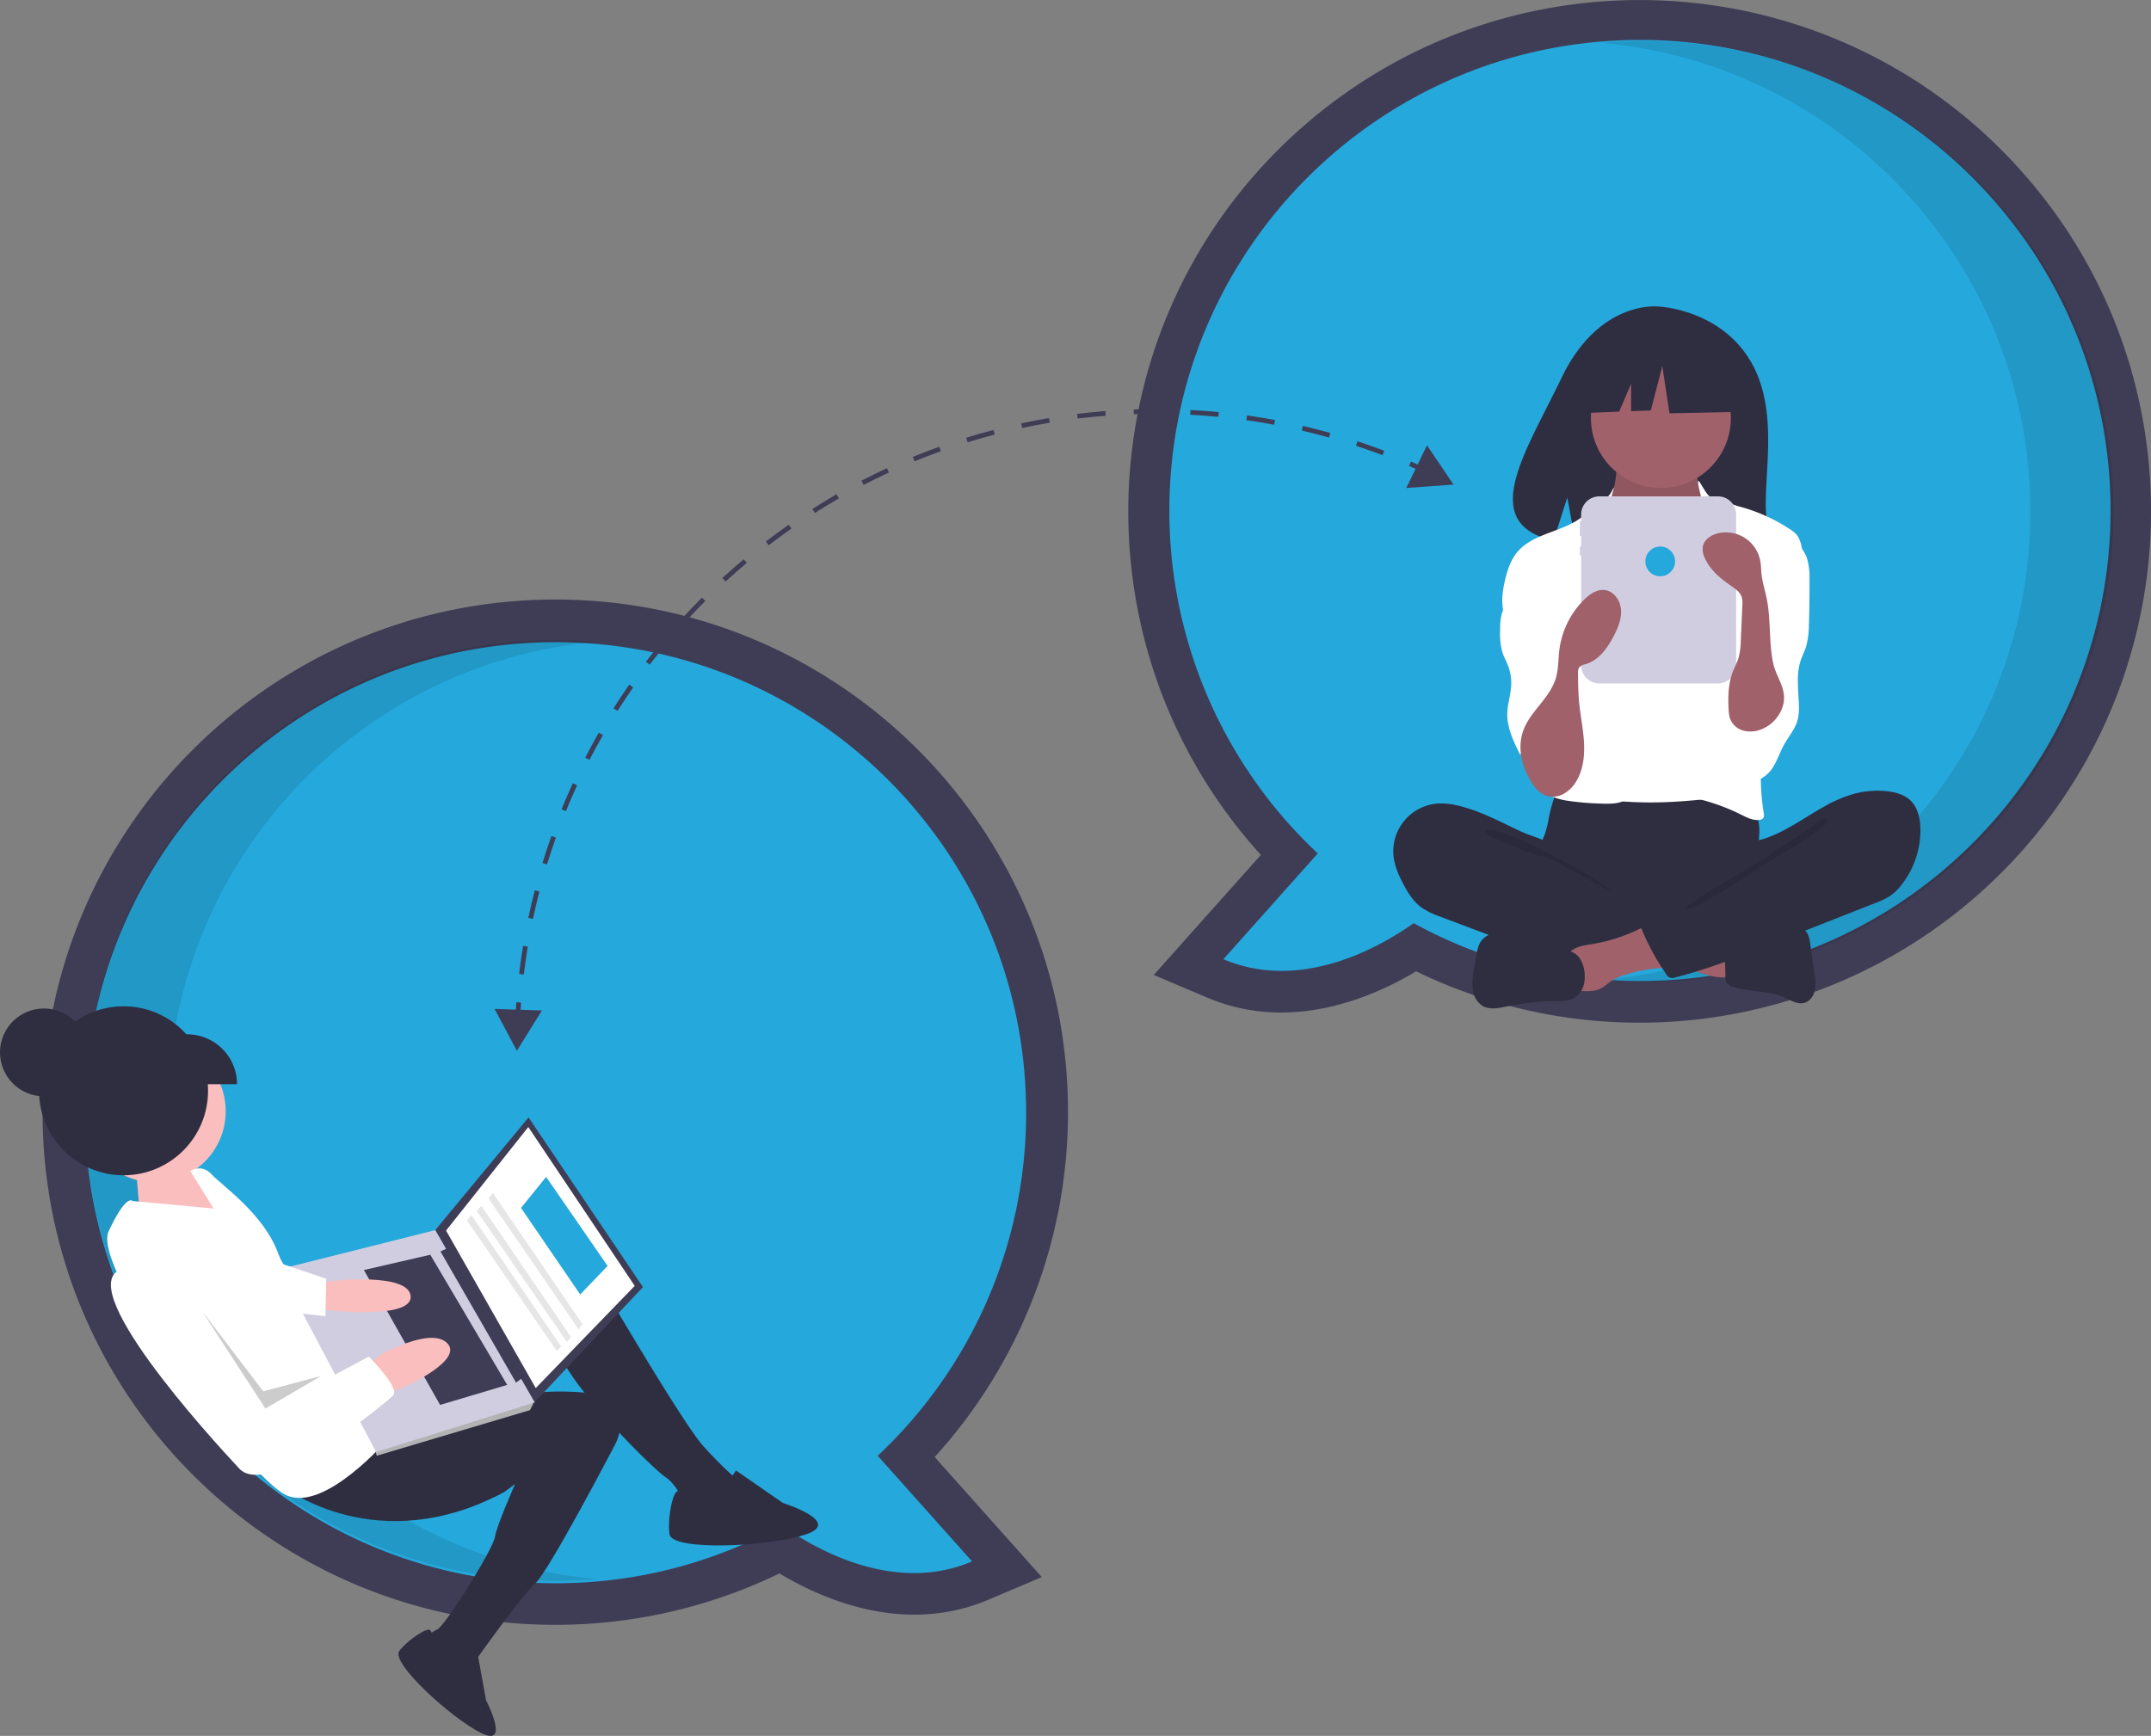 <svg xmlns="http://www.w3.org/2000/svg" viewBox="0 0 883.45 713.08"><rect x="0" y="0" width="883.45" height="713.08" fill="#808080" stroke="none"/><defs><style>.cls-1{fill:#3f3d56;}.cls-2{fill:#25a8dc;}.cls-3{opacity:0.1;}.cls-10,.cls-3{isolation:isolate;}.cls-4{fill:#2f2e41;}.cls-5{fill:#a0616a;}.cls-6{fill:#fff;}.cls-7{fill:#d0cde1;}.cls-8{fill:#fbbebe;}.cls-9{fill:#b3b3b3;}.cls-10{opacity:0.2;}.cls-11{fill:#e6e6e6;}</style></defs><title>Soporte de calidad001</title><g id="Capa_2" data-name="Capa 2"><g id="bdb04d07-607e-4453-aab0-0c653d7063a3"><path class="cls-1" d="M581.62,399c-18.64,11.18-51.87,25.2-85.82,10.79l-21.94-9.3,44-49.3c-77.93-85.93-71.45-218.75,14.47-296.68S751.06-17,829,68.93s71.45,218.76-14.47,296.68A210,210,0,0,1,581.62,399ZM497.36,209.7a174.52,174.52,0,0,0,55.57,128.42l12.13,11.4-27.67,31c14.41-2.92,27-10.72,33.34-15.25l8.73-6.22,9.4,5.17a176.29,176.29,0,0,0,84.7,21.66c97.16,0,176.2-79,176.2-176.2s-79-176.2-176.2-176.2-176.2,79.05-176.2,176.2Z"></path><path class="cls-2" d="M480.28,209.7c0-106.74,86.53-193.28,193.28-193.28S866.84,103,866.84,209.7,780.31,403,673.56,403a192.52,192.52,0,0,1-92.93-23.78c-13.36,9.51-46,28.47-78.16,14.81l38.76-43.45A192.76,192.76,0,0,1,480.28,209.7Z"></path><path class="cls-3" d="M833.92,210.12c0-101-77.46-183.87-176.2-192.52,5.63-.49,11.32-.76,17.08-.76,106.75,0,193.28,86.53,193.28,193.28S781.55,403.4,674.8,403.4c-5.75,0-11.43-.27-17.06-.76C756.48,394,833.92,311.1,833.92,210.12Z"></path><path class="cls-1" d="M228.16,667.46C111.85,667.52,17.53,573.28,17.47,457S111.66,246.34,228,246.28,438.6,340.47,438.65,456.77a210.58,210.58,0,0,1-54.76,141.76l44,49.3-21.94,9.31c-33.95,14.4-67.17.38-85.82-10.8A211,211,0,0,1,228.16,667.46Zm0-386.57C131,280.89,52,359.94,52,457.09s79,176.2,176.2,176.2a176.25,176.25,0,0,0,84.71-21.66l9.39-5.16,8.74,6.21c6.36,4.53,18.92,12.33,33.33,15.25l-27.67-31,12.13-11.4a174.52,174.52,0,0,0,55.57-128.42c0-97.15-79-176.2-176.2-176.2Z"></path><path class="cls-2" d="M421.44,457.09c0-106.74-86.53-193.28-193.28-193.28S34.88,350.35,34.88,457.09s86.53,193.29,193.28,193.29a192.29,192.29,0,0,0,92.93-23.78c13.36,9.51,46,28.47,78.16,14.81L360.49,598A192.72,192.72,0,0,0,421.44,457.09Z"></path><path class="cls-3" d="M69,456.12c0-101,77.46-183.88,176.2-192.52-5.63-.5-11.32-.77-17.08-.77-106.75,0-193.28,86.54-193.28,193.29S121.41,649.4,228.16,649.4c5.75,0,11.43-.27,17.06-.76C146.49,640,69,557.1,69,456.12Z"></path><path class="cls-4" d="M718.94,148.3c-12.65-21.37-37.67-22.37-37.67-22.37s-24.38-3.12-40,29.43c-14.58,30.33-34.7,59.62-3.24,66.72l5.68-17.68,3.52,19a123.35,123.35,0,0,0,13.46.23c33.69-1.09,65.77.32,64.74-11.77C724,195.79,731.1,168.86,718.94,148.3Z"></path><path class="cls-4" d="M636.22,335.43a51.39,51.39,0,0,1-1.62,6.94c-.79,2.23-2,4.29-2.73,6.53-2.31,7.17.89,15.16,6,20.69a33.85,33.85,0,0,0,16.46,9.78,67.26,67.26,0,0,0,14.15,1.48c13.14.45,26.63.85,39.08-3.38a67.56,67.56,0,0,0,11.36-5.16,8.43,8.43,0,0,0,3-2.32,8.16,8.16,0,0,0,1.06-4.76c0-5.57-1.16-11.12-.89-16.68.15-3.09.73-6.17.44-9.24a17,17,0,0,0-13-14.68c-3.54-.76-7.2-.35-10.8,0a274.66,274.66,0,0,1-28.1,1.26c-9.58-.07-19.11-1.53-28.65-1.68-2.82,0-2.76.82-3.66,3.55A65.56,65.56,0,0,0,636.22,335.43Z"></path><path class="cls-5" d="M663.42,197.81c-.46,2.42-1,4.92-2.41,6.9-1.67,2.28-4.39,3.58-6.18,5.76-2.7,3.29-2.86,7.91-2.87,12.16,0,3.92.07,8.1,2.26,11.35a19.75,19.75,0,0,0,5.68,5c8.19,5.52,17.05,11.14,26.92,11.33,4.1.07,8.49-1,11.18-4.07a16.72,16.72,0,0,0,2.7-4.82,64,64,0,0,0,4.54-19.52,23,23,0,0,0-.86-9.37c-1.2-3.34-3.63-6.1-5.23-9.27a20.61,20.61,0,0,1-2-12.21,1,1,0,0,0-1.13-1.32l-19.59-1.41a43.34,43.34,0,0,1-5.44-.62c-1-.21-3.84-1.71-4.85-1.32C664.29,187.13,663.8,195.81,663.42,197.81Z"></path><path class="cls-3" d="M663.42,198.43c-.46,2.41-1,4.91-2.41,6.89-1.67,2.28-4.39,3.58-6.18,5.77-2.7,3.28-2.86,7.9-2.87,12.16,0,3.91.07,8.09,2.26,11.34a19.6,19.6,0,0,0,5.68,5c8.19,5.53,17.05,11.15,26.92,11.33,4.1.07,8.49-1,11.18-4.07a16.59,16.59,0,0,0,2.7-4.82,64,64,0,0,0,4.54-19.51,23.05,23.05,0,0,0-.86-9.38c-1.2-3.34-3.63-6.1-5.23-9.27a20.61,20.61,0,0,1-2-12.21,1,1,0,0,0-1.13-1.32l-19.59-1.41a43.34,43.34,0,0,1-5.44-.62c-1-.21-3.84-1.71-4.85-1.31C664.29,187.74,663.8,196.43,663.42,198.43Z"></path><circle class="cls-5" cx="682.15" cy="171.71" r="28.74"></circle><path class="cls-6" d="M667.45,236.07a17.62,17.62,0,0,0,5,4,16,16,0,0,0,6.3,1.2c5.18.14,10.8-.8,14.4-4.53,4.64-4.8,4.49-12.54,8.13-18.14a4,4,0,0,1,1.18-1.28,3.65,3.65,0,0,1,2-.46c4.6,0,8.6,2.94,12.22,5.78a16.15,16.15,0,0,1,4.3,4.38,15,15,0,0,1,1.45,4.44c1.79,8.76,2.37,17.71,2.95,26.63.32,4.93.64,9.86.61,14.8-.07,16.26-3.85,32.26-7.61,48.08-.49,2-1.15,4.32-3,5.3a7.36,7.36,0,0,1-2.61.64c-10.77,1.26-21.56,2.53-32.41,2.7q-6.35.09-12.68-.31a7.07,7.07,0,0,1-2.14-.37,6,6,0,0,1-2.33-2c-5.86-7.39-6.21-17.61-6.17-27q.13-34.6,2.47-69.14c.13-1.9.16-4.21-1.21-5.71A71,71,0,0,0,667.45,236.07Z"></path><path class="cls-6" d="M661.36,202.89c-1,1.75-8.12,6.12-9.51,7.57-7.71,8.14-21.8,7.83-28.86,16.54-2.48,3.07-3.77,6.92-4.72,10.75-1.34,5.42-2.06,11.33.19,16.43,2.16,4.92,6.72,8.31,9.81,12.7,3.39,4.82,4.92,10.67,6.38,16.39,1.08,4.21,2.17,8.53,1.75,12.87-.48,4.92-2.86,9.43-4.27,14.18s-1.65,10.39,1.61,14.12c2.39,2.74,6.14,3.83,9.72,4.44a112.87,112.87,0,0,0,13.86,1.21c4.1.18,8.62.21,11.77-2.41,2.48-2.08,3.56-5.44,3.7-8.67s-.53-6.44-.95-9.65-.61-6.68-.75-10q-.95-22.56-.26-45.15a38.69,38.69,0,0,0-.45-9.37c-.88-4-3.06-7.63-4.88-11.33a42.88,42.88,0,0,1-4.75-22.65C661.3,202.77,664.82,196.63,661.36,202.89Z"></path><path class="cls-6" d="M701.71,203.5c1.48,1.52,6.5,2,8.39,3a29.41,29.41,0,0,0,5.51,1.9A71.66,71.66,0,0,1,735,217.29a11.71,11.71,0,0,1,3.24,2.79,12.9,12.9,0,0,1,1.79,5.06c.92,4.56,1.84,9.18,1.64,13.83-.22,4.93-1.71,9.71-3.18,14.42L732.94,271c-4.11,13.14-8.25,26.42-9.41,40.15a94.09,94.09,0,0,0,.85,22.8,2.69,2.69,0,0,1-.28,2.21,2.15,2.15,0,0,1-1.35.62c-2.66.42-5.23-.94-7.64-2.14A84.46,84.46,0,0,0,691.78,327,54.4,54.4,0,0,0,699,312.08a90.19,90.19,0,0,0,2.19-10.27L703.78,287a145.8,145.8,0,0,0,2.2-16.4,20.63,20.63,0,0,0-.36-6.17,29.59,29.59,0,0,0-2.34-5.57c-4.22-8.78-6.21-18.81-4.54-28.42.72-4.2,2.14-8.41,1.55-12.64-.57-4.06,0-7.22-1-11.24C695,190.05,698.93,200.64,701.71,203.5Z"></path><path class="cls-6" d="M622.92,240.9c-1.93,4-5.15,7.4-6.24,11.69a25.69,25.69,0,0,0-.55,6.12,29,29,0,0,0,.91,9.19c.61,1.9,1.61,3.65,2.32,5.5a19.92,19.92,0,0,1,1.31,8.15c-.19,3.85-1.5,7.59-1.6,11.44-.16,6.06,2.64,11.76,5.37,17.16a12.61,12.61,0,0,1,18.34-6,3.73,3.73,0,0,0,.83-2.74q.3-10.55.58-21.09c.3-10.87.58-21.88-1.92-32.47-1.13-4.78-2.88-9.54-6.11-13.24-1.69-2-7.45-7.1-10.23-4.91-1.25,1-1,3.66-1.16,5A21.3,21.3,0,0,1,622.92,240.9Z"></path><path class="cls-6" d="M742.19,229.38a29,29,0,0,1,1,8.85q.06,9.11-.24,18.22a34.23,34.23,0,0,1-1.18,9.23c-.62,1.95-1.58,3.79-2.23,5.74-1.92,5.84-.87,12.17-.7,18.32a21.11,21.11,0,0,1-.51,5.93c-1,3.81-3.74,6.89-5.65,10.34-1.81,3.28-2.9,7-5.06,10s-5.9,5.48-9.53,4.54c-2.74-.71-4.7-3.14-6.05-5.64A27.72,27.72,0,0,1,709.16,297c1.36-7.46,5.74-14.08,7.32-21.5,2.17-10.18-1.13-20.69-1-31.11a15.13,15.13,0,0,1,.66-4.82c.83-2.38,2.61-4.28,4.25-6.18a77,77,0,0,0,5.72-7.51c1.18-1.76,2.78-6.27,4.86-6.65C735.61,218.38,741,225.78,742.19,229.38Z"></path><path class="cls-4" d="M598.73,330.9a28.33,28.33,0,0,0-7.89-.84,19.69,19.69,0,0,0-18.57,20.75,18.54,18.54,0,0,0,.29,2.46,33,33,0,0,0,3.13,8.55c2.09,4.24,4.6,8.48,8.47,11.2a33.12,33.12,0,0,0,7.48,3.56l20.4,7.69c3,1.13,6,2.26,9,3.31A177.11,177.11,0,0,0,668.26,397a51.41,51.41,0,0,0,14.65-.75,4.74,4.74,0,0,0,3-1.62,5.08,5.08,0,0,0,.67-2.21l1.26-8.79a7.36,7.36,0,0,0-.11-3.7c-.57-1.48-2-2.41-3.39-3.2-13.41-7.7-29.07-11.95-40.36-22.53-2.66-2.49-4.88-6.43-8.11-8.12-3.66-1.92-8-3-11.76-4.78C615.83,337.4,607.7,333,598.73,330.9Z"></path><path class="cls-3" d="M619.1,342.75c7.21,2.26,37.66,17.91,42.87,23.38-.7.25-24.43-13.05-25.14-13.27a142.34,142.34,0,0,1-19.13-6.74c-1.24-.57-8-3.26-7.73-4.82C610.32,339.54,617.82,342.35,619.1,342.75Z"></path><path class="cls-5" d="M709.06,401.51a1.7,1.7,0,0,0,1.14-.33,1.79,1.79,0,0,0,.36-1.32l0-12c-3.45-1.64-7.3-2.17-11.08-2.67l-17.63-2.36c.4.05-2.76,7.6-2.28,8.6.86,1.78,7.39,3.35,9.23,4.19C695.18,398.56,701.84,401.76,709.06,401.51Z"></path><path class="cls-5" d="M653.72,387.85c-3.33.53-7,1-9.2,3.59-2.74,3.29-1.57,8.19-.27,12.26a4,4,0,0,0,4.53,3.34l.11,0c3,.19,6.27.34,8.92-1.15a36.26,36.26,0,0,0,3.47-2.58,22.41,22.41,0,0,1,6.37-2.91,65,65,0,0,1,12.79-2.64,19.59,19.59,0,0,0,5-.88,5.59,5.59,0,0,0,3.55-3.45c.62-2.18-.65-4.39-1.86-6.3a25.24,25.24,0,0,0-5.36-6.63c-3.29-2.56-4.92-.6-8.23,1A70,70,0,0,1,653.72,387.85Z"></path><path class="cls-4" d="M645,390.85l-21.14-6.25a27.87,27.87,0,0,0-7.87-1.53,9.46,9.46,0,0,0-7.23,2.93c-1.64,1.92-2.11,4.55-2.52,7l-.87,5.34a26.58,26.58,0,0,0-.49,8.2,9,9,0,0,0,4.2,6.75c2.92,1.6,6.51.82,9.78.15a106.11,106.11,0,0,1,20-2.15c2.54,0,5.19,0,7.43-1.18a9.29,9.29,0,0,0,4.52-7.39C651.28,398.2,649.76,392.25,645,390.85Z"></path><path class="cls-4" d="M717.37,385.4c2.74-.48,5.16-2,7.79-3,3.7-1.29,7.7-1.29,11.62-1.28A7.46,7.46,0,0,1,741,382c1.72,1.15,2.16,3.44,2.46,5.5l1.77,12.38a19.43,19.43,0,0,1,.14,7c-.52,2.3-2.08,4.51-4.36,5.1-2.76.72-5.47-1.05-8.08-2.21-6.53-2.9-14.11-2.16-20.92-4.33a4.69,4.69,0,0,1-3.13-2.23,5.18,5.18,0,0,1-.24-2.14c.11-4-.72-9.42.47-13.22C710.14,384.44,714.31,385.4,717.37,385.4Z"></path><path class="cls-4" d="M762.12,325.92a36.81,36.81,0,0,1,12.93-.89c3.46.38,7,1.34,9.55,3.74,3.07,2.91,4.06,7.42,4.14,11.65a36.39,36.39,0,0,1-7.91,23.25,21,21,0,0,1-4.52,4.35,29.87,29.87,0,0,1-5.89,2.84l-45.69,18c-12,4.74-24.08,9.5-36.61,12.62a2.85,2.85,0,0,1-3.81-1.33l0-.06a94.7,94.7,0,0,1-10-18.32,1.23,1.23,0,0,1,.18-1.73.91.91,0,0,1,.37-.21l32.31-18.57a33,33,0,0,0,6.58-4.53,16.5,16.5,0,0,0,3.38-4.7c.67-1.4.73-4.7,1.59-5.74s3.7-1.09,5-1.49a43.93,43.93,0,0,0,5.47-2.07c7.23-3.23,13.67-7.93,20.6-11.72A52.76,52.76,0,0,1,762.12,325.92Z"></path><path class="cls-3" d="M743.8,339.78c-5.55,4.17-12.74,8-18.24,12.28-1.88,1.46-33.19,19.06-33.63,21.4,5.13.87,37.84-22,42.51-24.29s8.83-5.5,12.94-8.7c1-.81,5.49-3.26,2.48-4.17C748.17,335.79,745.05,339,743.8,339.78Z"></path><path class="cls-7" d="M705.6,203.9H656.86a7.46,7.46,0,0,0-7.46,7.47h0v2.73h-.53v6.11h.53v4.28h-.53v3.67h.53v45.11a7.46,7.46,0,0,0,7.46,7.47H705.6a7.46,7.46,0,0,0,7.46-7.47h0v-61.9A7.46,7.46,0,0,0,705.6,203.9Z"></path><polygon class="cls-4" points="713.35 146.24 688.63 133.29 654.49 138.59 647.43 169.78 665.01 169.1 669.92 157.64 669.92 168.91 678.03 168.6 682.74 150.36 685.68 169.78 714.52 169.19 713.35 146.24"></polygon><path class="cls-5" d="M629.39,321.88a12.76,12.76,0,0,0,4.61,4.59,9.05,9.05,0,0,0,7.93-.22,13.88,13.88,0,0,0,5.72-5.74c2.69-4.74,3.25-10.42,2.91-15.86s-1.49-10.8-2-16.22c-.37-3.95-.4-7.92-.43-11.88a3.87,3.87,0,0,1,.5-2.4,4.67,4.67,0,0,1,2.65-1.33c5.42-1.61,9-6.69,11.6-11.72,1.72-3.36,3.22-7,2.88-10.8s-3-7.55-6.79-7.93c-3.1-.32-6,1.65-8.19,3.82a35.11,35.11,0,0,0-10.29,20.55c-.49,3.83-.35,7.75-1.39,11.47-2.22,7.93-9.17,12.79-12.63,19.92C622.64,306,624.75,314.92,629.39,321.88Z"></path><path class="cls-5" d="M731.67,291.58a15,15,0,0,1-8.41,8.08,11.63,11.63,0,0,1-7.3.45,8.12,8.12,0,0,1-5.35-4.79,12.94,12.94,0,0,1-.61-3.6c-.34-5.34-.21-10.85,1.73-15.85.75-1.92,1.76-3.75,2.35-5.73a29,29,0,0,0,.89-7l.64-14.59a9.63,9.63,0,0,0-.22-3.16c-.64-2.11-2.61-3.48-4.42-4.74-4.37-3-8.69-6.59-10.81-11.47a8.07,8.07,0,0,1-.75-4.76c.6-2.89,3.52-4.77,6.41-5.4A14.34,14.34,0,0,1,722.89,230c.05.21.09.41.12.61.29,1.65.29,3.33.45,5,.36,3.53,1.48,6.93,2.18,10.41,1.72,8.56.83,17.4,2.54,26C729.6,279.09,735,283.75,731.67,291.58Z"></path><circle class="cls-2" cx="681.88" cy="230.61" r="6.11"></circle><circle class="cls-4" cx="18.04" cy="432.31" r="18.04"></circle><polygon class="cls-8" points="83.41 485.85 74.33 477.02 56.08 482.68 57.84 503.8 95.34 502.06 83.82 486.4 83.41 485.85"></polygon><circle class="cls-8" cx="63.54" cy="456.51" r="29.16"></circle><path class="cls-4" d="M244.55,523.27s35.83,61.56,44.35,70.8A152.82,152.82,0,0,0,301.84,607s-4,13.3-10.4,12.82a30.28,30.28,0,0,1-10.53-2.59s-2.84-7.39-7.81-10.63-45.57-43.18-44.62-55.94S244.55,523.27,244.55,523.27Z"></path><path class="cls-4" d="M117,611.12s38.19,29.64,90.09,1.79l4.48-3.3s-7.55,17-8.25,21.59c-.81,5.34-20.47,36.61-23.67,38.11s-3.92,2.88-3.92,2.88l13.61,15,5-3.7s19.63-27.8,25.37-32.89,33.08-57.53,33.08-57.53,10.45-19.76-15.64-21.25-38.1,5.63-38.1,5.63l-46.3,7.35Z"></path><path class="cls-4" d="M302.28,604.05l19.32,13.37s24.64,7.72,9.46,12.86-55.19,7-56.1-.1,1.58-18.24,3.58-17.63S294.39,616.75,302.28,604.05Z"></path><path class="cls-4" d="M196.07,678.87l3.58,19.64s10.17,19.44-2,13.41S160.25,683,164,678.17s11.91-10,12.74-8.45S183.7,681.77,196.07,678.87Z"></path><path class="cls-6" d="M159.24,591.23s-26,30.31-41.73,22.95S37.26,521.53,44.63,505.77s9.83-12.41,9.83-12.41l33.3,3.08-9.58-15.36s4.47-3.29,8.73,1.33,21.38,16.16,27.34,32.46,23.46,15.48,23.46,15.48Z"></path><polygon class="cls-1" points="264.08 528.72 219.08 576.5 178.76 505.32 217.09 459.01 264.08 528.72"></polygon><polygon class="cls-6" points="260.69 528.21 220.04 570.19 183.2 505.5 216.98 462.97 260.69 528.21"></polygon><polygon class="cls-9" points="216.87 574.67 219.08 576.5 217.66 579.26 154.73 597.99 154.14 595.84 157 592.87 216.87 574.67"></polygon><polygon class="cls-7" points="219.64 576.09 154.47 596.46 114.75 521.4 178.76 505.32 219.64 576.09"></polygon><polygon class="cls-1" points="214.73 565.9 211.94 567.96 180.91 514.08 184.11 512.59 214.73 565.9"></polygon><polygon class="cls-1" points="208.32 568.9 180.75 577.12 149.46 521.71 176.73 515.43 208.32 568.9"></polygon><path class="cls-8" d="M130.65,527.79l5.71-1.61s31.83-3.6,32.3,6.4-36.57,5.36-36.57,5.36l-4.94-6.71Z"></path><path class="cls-8" d="M158.57,572.75l8-3.26s24-10.75,17.1-17.75-28.1,5.16-28.1,5.16l-4.06,3.85Z"></path><path class="cls-6" d="M151.49,557.28s12.94,12.89,10,15.92-51.2,42.85-63.17,30.11S28.05,526.58,50.74,521.1s28.67,7.34,28.67,7.34l30,51.23Z"></path><polygon class="cls-6" points="112.76 518.12 134.01 525.32 133.66 540.66 111.19 538.24 112.76 518.12"></polygon><polygon class="cls-10" points="131.91 565.22 109.02 578.62 82.86 538.4 108.11 571.53 131.91 565.22"></polygon><circle class="cls-4" cx="50.74" cy="448.05" r="34.71" transform="translate(-399.15 478.44) rotate(-87.4)"></circle><polygon class="cls-2" points="238.3 531.75 213.99 496.2 224.3 483.44 249.55 520.02 238.3 531.75"></polygon><polygon class="cls-11" points="237.61 546.05 200.61 492.25 202.44 490.05 239.26 543.97 237.61 546.05"></polygon><polygon class="cls-11" points="232.84 551.28 195.84 497.49 197.67 495.28 234.5 549.2 232.84 551.28"></polygon><polygon class="cls-11" points="228.78 555.13 191.78 501.34 193.61 499.13 230.44 553.05 228.78 555.13"></polygon><path class="cls-4" d="M66.11,424.88H76.85a20.5,20.5,0,0,1,20.5,20.5H66.11v-20.5Z"></path><path class="cls-1" d="M214,411.83l-1.95-.14c-.07,1-.13,2-.19,3.05l-8.74-.3,9.17,17.18,10.29-16.53-8.77-.29C213.9,413.81,214,412.82,214,411.83Z"></path><path class="cls-1" d="M265.28,271.83l1.55,1.19c2.33-3,4.76-6.09,7.23-9l-1.5-1.25C270.07,265.7,267.62,268.76,265.28,271.83Z"></path><path class="cls-1" d="M280.23,253.94l1.45,1.31c2.59-2.83,5.28-5.65,8-8.37l-1.38-1.38C285.55,248.24,282.84,251.08,280.23,253.94Z"></path><path class="cls-1" d="M296.7,237.43l1.32,1.44c2.83-2.6,5.76-5.17,8.69-7.64l-1.25-1.49C302.5,232.22,299.55,234.81,296.7,237.43Z"></path><path class="cls-1" d="M252,291l1.65,1c2.06-3.25,4.21-6.49,6.41-9.65l-1.6-1.12C256.19,284.45,254,287.72,252,291Z"></path><path class="cls-1" d="M314.54,222.44l1.19,1.54c3-2.34,6.19-4.64,9.33-6.84l-1.12-1.6C320.78,217.76,317.61,220.08,314.54,222.44Z"></path><path class="cls-1" d="M240.37,311.25l1.73.89c1.76-3.42,3.62-6.84,5.53-10.18l-1.69-1C244,304.35,242.14,307.81,240.37,311.25Z"></path><path class="cls-1" d="M221.54,366.21l-1.89-.49c-1,3.75-1.86,7.57-2.66,11.35l1.91.41C219.69,373.72,220.58,369.92,221.54,366.21Z"></path><path class="cls-1" d="M333.63,209.08l1.05,1.64c3.23-2.06,6.56-4.07,9.88-6l-1-1.7C340.24,205,336.89,207,333.63,209.08Z"></path><path class="cls-1" d="M216.77,388.85l-1.93-.31c-.62,3.81-1.17,7.69-1.63,11.54l1.94.23C215.6,396.49,216.15,392.64,216.77,388.85Z"></path><path class="cls-1" d="M230.62,332.48l1.81.73c1.45-3.56,3-7.14,4.6-10.64l-1.77-.82C233.64,325.28,232.08,328.89,230.62,332.48Z"></path><path class="cls-1" d="M222.8,354.5l1.87.57c1.13-3.69,2.35-7.4,3.64-11l-1.84-.65C225.17,347.05,223.94,350.78,222.8,354.5Z"></path><path class="cls-1" d="M465.69,170.16c3.83-.13,7.73-.18,11.58-.15l0-1.95c-3.88,0-7.81,0-11.66.15Z"></path><path class="cls-1" d="M353.81,197.46l.9,1.73c3.4-1.76,6.89-3.48,10.37-5.09l-.82-1.77C360.76,194,357.24,195.68,353.81,197.46Z"></path><path class="cls-1" d="M511.89,172.6c3.81.54,7.65,1.17,11.43,1.87l.36-1.92c-3.8-.71-7.68-1.34-11.51-1.89Z"></path><path class="cls-1" d="M534.65,176.85c3.74.88,7.51,1.85,11.21,2.89l.53-1.88c-3.73-1.05-7.53-2-11.3-2.91Z"></path><path class="cls-1" d="M556.93,183.12c3.65,1.2,7.32,2.5,10.91,3.87l.7-1.82c-3.63-1.38-7.32-2.69-11-3.9Z"></path><path class="cls-1" d="M488.85,170.37c3.84.2,7.73.49,11.55.86l.18-1.94c-3.84-.38-7.76-.67-11.63-.87Z"></path><path class="cls-1" d="M442.39,170l.23,1.94c3.81-.47,7.68-.86,11.52-1.16l-.15-1.95C450.12,169.17,446.22,169.57,442.39,170Z"></path><path class="cls-1" d="M396.84,179.81l.58,1.86c3.67-1.14,7.41-2.2,11.13-3.18l-.5-1.88C404.31,177.58,400.54,178.66,396.84,179.81Z"></path><path class="cls-1" d="M374.92,187.68l.74,1.8c3.55-1.45,7.18-2.85,10.78-4.14l-.66-1.84C382.15,184.8,378.5,186.21,374.92,187.68Z"></path><path class="cls-1" d="M419.4,173.91l.41,1.91c3.75-.81,7.57-1.54,11.36-2.18l-.32-1.92C427,172.36,423.18,173.1,419.4,173.91Z"></path><path class="cls-1" d="M597,199.06l-10.91-16.12-3.83,7.89-2.78-1.24-.78,1.8c.91.39,1.8.8,2.7,1.2l-3.82,7.86Z"></path></g></g></svg>